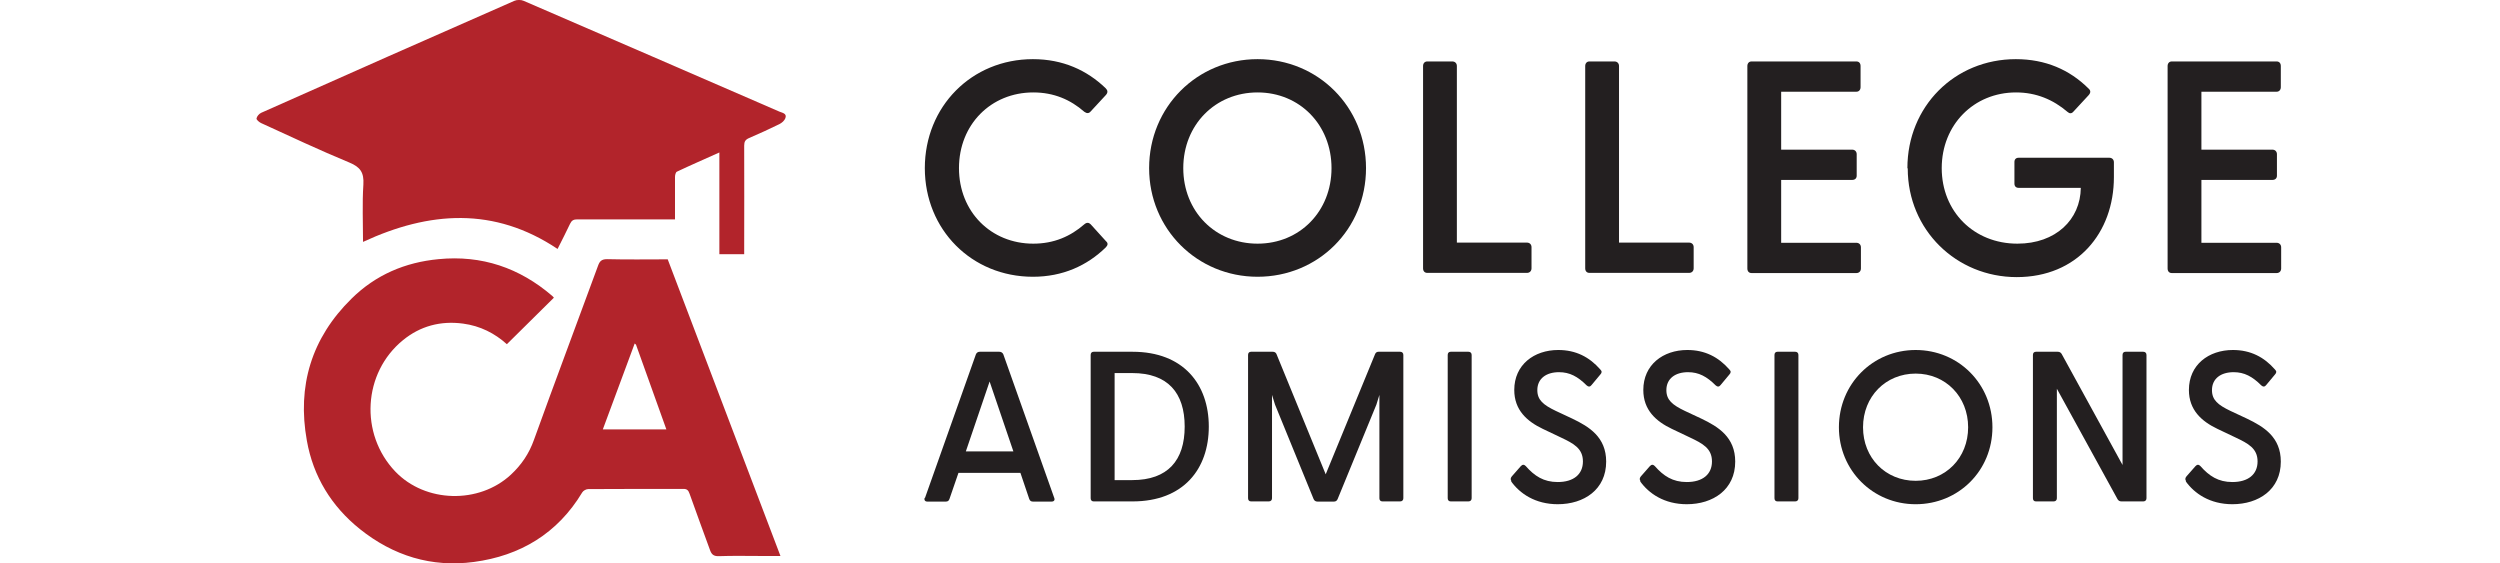 <?xml version="1.0" encoding="UTF-8"?>
<svg id="Layer_1" data-name="Layer 1" xmlns="http://www.w3.org/2000/svg" viewBox="0 0 142 32">
  <defs>
    <style>
      .cls-1 {
        fill: #b2242b;
      }

      .cls-1, .cls-2 {
        stroke-width: 0px;
      }

      .cls-2 {
        fill: #231f20;
      }
    </style>
  </defs>
  <g>
    <path class="cls-1" d="m42.28,14.44h-1.42v-5.78c-.84.38-1.63.72-2.41,1.09-.07.03-.11.19-.11.3,0,.79,0,1.58,0,2.41-.16,0-.29,0-.42,0-1.71,0-3.42,0-5.13,0-.21,0-.32.06-.41.25-.22.47-.46.93-.71,1.43-3.59-2.4-7.28-2.15-11.05-.4,0-1.1-.05-2.18.02-3.26.04-.68-.17-.99-.8-1.25-1.69-.7-3.35-1.48-5.01-2.24-.11-.05-.27-.19-.26-.26.02-.12.14-.26.26-.32C19.6,4.28,24.41,2.16,29.21.05c.15-.07.39-.07.54,0,4.84,2.09,9.68,4.19,14.52,6.29.16.07.44.1.34.37-.05.14-.2.27-.34.34-.57.28-1.14.54-1.72.79-.21.09-.28.2-.28.43.01,1.93,0,3.86,0,5.79,0,.13,0,.26,0,.38Z"/>
    <path class="cls-1" d="m37.93,14.74c2.13,5.6,4.25,11.19,6.4,16.84-.38,0-.71,0-1.05,0-.82,0-1.64-.02-2.45.01-.31.01-.42-.11-.51-.37-.38-1.06-.78-2.11-1.15-3.17-.07-.21-.16-.29-.38-.28-1.79,0-3.59,0-5.38.01-.12,0-.28.09-.34.19-1.4,2.33-3.52,3.6-6.16,3.95-2.4.32-4.57-.35-6.47-1.87-1.62-1.3-2.65-2.99-3.01-5.02-.56-3.11.26-5.83,2.54-8.07,1.37-1.35,3.04-2.06,4.94-2.24,2.45-.24,4.6.49,6.46,2.09.04.03.06.07.09.1-.89.88-1.77,1.75-2.67,2.64-.69-.62-1.51-1.04-2.49-1.17-1.28-.17-2.43.14-3.41.94-2.28,1.86-2.47,5.33-.44,7.46,1.71,1.79,4.76,1.86,6.57.18.6-.56,1.03-1.19,1.31-1.98,1.19-3.3,2.43-6.59,3.64-9.89.09-.25.2-.37.51-.37,1.15.03,2.29.01,3.45.01Zm-1.88,4.77c-.61,1.64-1.21,3.26-1.81,4.88h3.61c-.58-1.62-1.15-3.21-1.72-4.8,0-.02-.03-.03-.08-.08Z"/>
  </g>
  <g>
    <g>
      <path class="cls-2" d="m52.53,9.55c0-3.5,2.66-6.19,6.14-6.19,1.7,0,3.07.63,4.13,1.65.12.12.14.24.02.38l-.87.94c-.1.12-.22.12-.36.02-.79-.69-1.73-1.1-2.9-1.1-2.4,0-4.22,1.82-4.22,4.3s1.82,4.29,4.22,4.29c1.17,0,2.11-.41,2.9-1.1.14-.12.26-.1.36,0l.87.96c.14.12.1.24-.02.36-1.06,1.03-2.44,1.66-4.13,1.66-3.48,0-6.14-2.68-6.14-6.17Z"/>
      <path class="cls-2" d="m65.27,9.55c0-3.48,2.73-6.19,6.16-6.19s6.16,2.71,6.16,6.19-2.73,6.17-6.16,6.17-6.16-2.71-6.16-6.17Zm6.16,4.29c2.4,0,4.2-1.84,4.2-4.29s-1.8-4.3-4.2-4.3-4.22,1.84-4.22,4.3,1.82,4.29,4.22,4.29Z"/>
      <path class="cls-2" d="m80.83,15.24V3.75c0-.15.09-.26.24-.26h1.42c.15,0,.26.1.26.26v10.03h3.98c.15,0,.26.1.26.26v1.2c0,.15-.1.26-.26.26h-5.66c-.15,0-.24-.1-.24-.26Z"/>
      <path class="cls-2" d="m90.04,15.24V3.75c0-.15.09-.26.24-.26h1.42c.15,0,.26.1.26.26v10.03h3.98c.15,0,.26.1.26.26v1.2c0,.15-.1.26-.26.26h-5.66c-.15,0-.24-.1-.24-.26Z"/>
      <path class="cls-2" d="m99.25,15.24V3.75c0-.15.09-.26.24-.26h5.95c.15,0,.24.1.24.26v1.2c0,.15-.09.26-.24.26h-4.27v3.29h4.03c.15,0,.26.1.26.26v1.22c0,.15-.1.24-.26.24h-4.03v3.57h4.27c.15,0,.26.1.26.26v1.2c0,.15-.1.26-.26.26h-5.95c-.15,0-.24-.1-.24-.26Z"/>
      <path class="cls-2" d="m108.34,9.55c0-3.5,2.68-6.19,6.16-6.19,1.68,0,3.05.6,4.12,1.66.14.12.14.24.02.38l-.87.94c-.1.12-.22.12-.33.02-.82-.7-1.78-1.11-2.93-1.11-2.4,0-4.22,1.84-4.22,4.3s1.82,4.29,4.3,4.29c2.18,0,3.58-1.37,3.6-3.17h-3.53c-.15,0-.24-.09-.24-.24v-1.23c0-.15.09-.24.24-.24h5.15c.15,0,.26.1.26.26v.84c0,3.17-2.09,5.68-5.52,5.68s-6.19-2.68-6.19-6.17Z"/>
      <path class="cls-2" d="m123.12,15.24V3.75c0-.15.09-.26.24-.26h5.95c.15,0,.24.1.24.26v1.2c0,.15-.09.26-.24.26h-4.27v3.29h4.03c.15,0,.26.1.26.26v1.22c0,.15-.1.24-.26.24h-4.03v3.57h4.27c.15,0,.26.1.26.26v1.2c0,.15-.1.26-.26.26h-5.95c-.15,0-.24-.1-.24-.26Z"/>
    </g>
    <g>
      <path class="cls-2" d="m52.54,28.28l2.89-8.15c.04-.1.12-.15.22-.15h1.11c.1,0,.19.05.23.15l2.89,8.15c.05.12-.01.21-.15.21h-1.06c-.1,0-.17-.04-.21-.15l-.5-1.48h-3.52l-.51,1.48c-.04.11-.1.15-.21.15h-1.05c-.13,0-.19-.09-.15-.21Zm5.02-2.64l-1.35-3.97-1.35,3.97h2.7Z"/>
      <path class="cls-2" d="m61.95,28.3v-8.14c0-.11.06-.18.17-.18h2.21c2.89,0,4.33,1.85,4.33,4.25s-1.43,4.25-4.33,4.25h-2.21c-.11,0-.17-.07-.17-.18Zm2.36-1.03c2.02,0,2.98-1.12,2.98-3.04s-.96-3.04-2.98-3.04h-1v6.08h1Z"/>
      <path class="cls-2" d="m70.89,28.3v-8.14c0-.11.06-.18.17-.18h1.23c.1,0,.17.04.21.12l2.8,6.84,2.81-6.84c.04-.08.1-.12.19-.12h1.23c.11,0,.18.07.18.18v8.14c0,.11-.07.18-.18.18h-1.01c-.11,0-.17-.07-.17-.18v-5.87l-.17.55-2.2,5.36c-.04.1-.11.15-.21.15h-.94c-.1,0-.18-.05-.22-.15l-2.19-5.36-.17-.55v5.87c0,.11-.07.18-.18.18h-1.01c-.11,0-.17-.07-.17-.18Z"/>
      <path class="cls-2" d="m82.23,28.3v-8.14c0-.11.06-.18.17-.18h1.01c.11,0,.18.07.18.18v8.14c0,.11-.07.18-.18.18h-1.01c-.11,0-.17-.07-.17-.18Z"/>
      <path class="cls-2" d="m85.85,27.33c-.06-.09-.06-.17.02-.27l.51-.58c.1-.11.19-.1.28-.01.5.57,1.02.91,1.82.91.89,0,1.43-.43,1.43-1.17s-.53-1.02-1.25-1.36l-1.03-.49c-.9-.43-1.62-1.07-1.62-2.21,0-1.43,1.12-2.27,2.5-2.27,1,0,1.77.4,2.39,1.11.1.1.09.18,0,.28l-.5.6c-.08.11-.18.11-.28.02-.5-.5-.96-.75-1.57-.75-.72,0-1.23.36-1.23,1.02,0,.56.34.84,1.05,1.18l.94.44c.96.46,1.92,1.05,1.92,2.44,0,1.59-1.26,2.42-2.75,2.42-1.28,0-2.16-.61-2.65-1.3Z"/>
      <path class="cls-2" d="m93.18,27.33c-.06-.09-.06-.17.02-.27l.51-.58c.1-.11.19-.1.28-.01.5.57,1.02.91,1.82.91.89,0,1.43-.43,1.43-1.17s-.53-1.02-1.25-1.36l-1.03-.49c-.9-.43-1.62-1.07-1.62-2.21,0-1.43,1.12-2.27,2.5-2.27,1,0,1.77.4,2.39,1.11.1.1.09.18,0,.28l-.5.6c-.08.11-.18.11-.28.02-.5-.5-.96-.75-1.57-.75-.72,0-1.23.36-1.23,1.02,0,.56.34.84,1.05,1.18l.94.44c.96.46,1.92,1.05,1.92,2.44,0,1.59-1.26,2.42-2.75,2.42-1.28,0-2.16-.61-2.65-1.3Z"/>
      <path class="cls-2" d="m100.79,28.3v-8.14c0-.11.06-.18.17-.18h1.01c.11,0,.18.07.18.18v8.14c0,.11-.07.18-.18.18h-1.01c-.11,0-.17-.07-.17-.18Z"/>
      <path class="cls-2" d="m104.45,24.27c0-2.47,1.93-4.39,4.36-4.39s4.36,1.92,4.36,4.39-1.93,4.37-4.36,4.37-4.36-1.92-4.36-4.37Zm4.36,3.04c1.7,0,2.98-1.3,2.98-3.04s-1.28-3.05-2.98-3.05-2.99,1.3-2.99,3.05,1.29,3.04,2.99,3.04Z"/>
      <path class="cls-2" d="m120.28,28.36l-3.45-6.28v6.22c0,.11-.07.18-.18.18h-1.01c-.11,0-.17-.07-.17-.18v-8.14c0-.11.06-.18.17-.18h1.24c.1,0,.17.04.22.12l3.46,6.31v-6.25c0-.11.06-.18.17-.18h1.01c.11,0,.18.07.18.18v8.14c0,.11-.07.18-.18.18h-1.24c-.1,0-.17-.04-.22-.12Z"/>
      <path class="cls-2" d="m124.17,27.33c-.06-.09-.06-.17.02-.27l.51-.58c.1-.11.19-.1.28-.01.5.57,1.02.91,1.82.91.89,0,1.43-.43,1.43-1.17s-.53-1.02-1.25-1.36l-1.03-.49c-.9-.43-1.62-1.07-1.62-2.21,0-1.43,1.12-2.27,2.5-2.27,1,0,1.77.4,2.39,1.11.1.1.09.18,0,.28l-.5.6c-.08.11-.18.11-.28.02-.5-.5-.96-.75-1.57-.75-.72,0-1.23.36-1.23,1.02,0,.56.34.84,1.05,1.18l.94.44c.96.46,1.92,1.05,1.92,2.44,0,1.59-1.26,2.42-2.75,2.42-1.28,0-2.16-.61-2.65-1.3Z"/>
    </g>
  </g>
</svg>